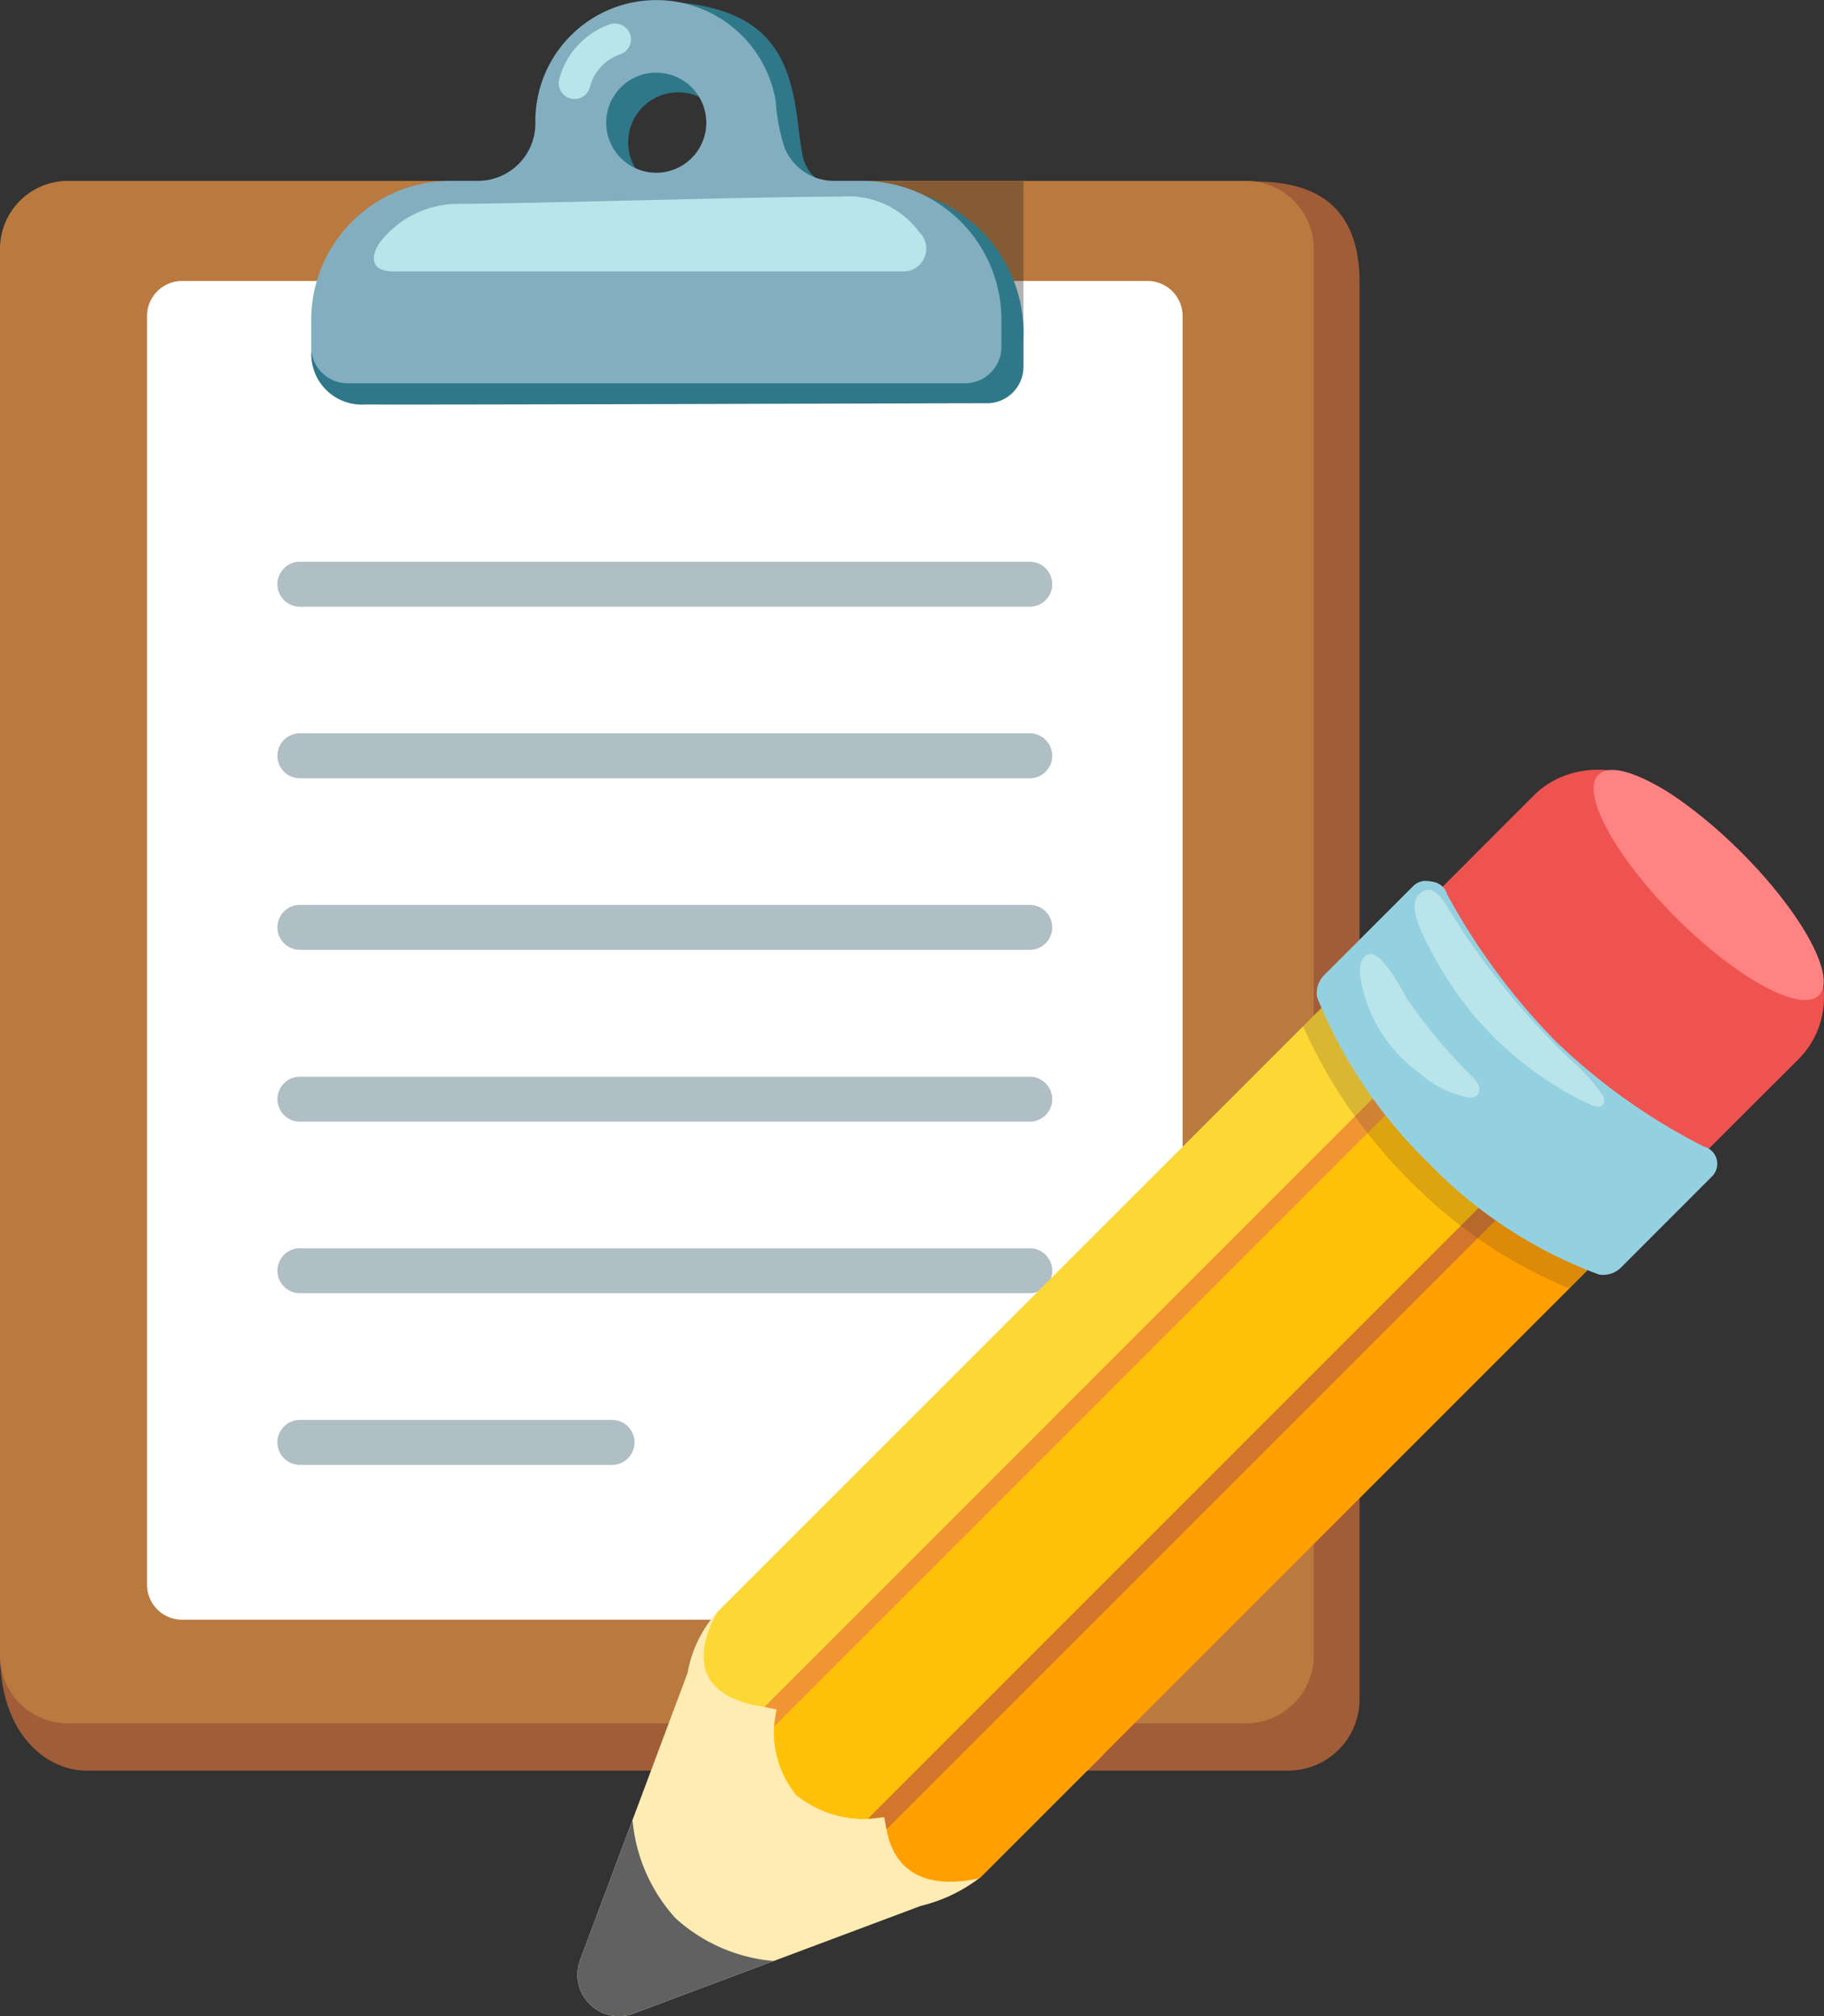 <svg xmlns="http://www.w3.org/2000/svg" xmlns:xlink="http://www.w3.org/1999/xlink" width="47.393" height="52.386" viewBox="0 0 47.393 52.386"><rect x="0" y="0" width="47.393" height="52.386" fill="#333333" stroke="none"/><defs><clipPath id="a"><rect width="35.327" height="46" fill="none"/></clipPath><clipPath id="b"><rect width="35.327" height="46.001" fill="none"/></clipPath><clipPath id="c"><rect width="5.444" height="4.817" fill="none"/></clipPath><clipPath id="d"><rect width="32.393" height="32.386" fill="none"/></clipPath><clipPath id="f"><rect width="7.388" height="7.337" fill="none"/></clipPath></defs><g transform="translate(-1041 -495)"><g transform="translate(1041 495)"><g clip-path="url(#a)"><g transform="translate(0 -0.001)"><g clip-path="url(#b)"><path d="M0,41.51,32.425,3.263c1.024,0,2.9.092,2.9,2.624V42.7a1.853,1.853,0,0,1-1.853,1.854H2.25C1.226,44.554,0,43.636,0,41.51" transform="translate(0 1.45)" fill="#a15d38"/><path d="M0,41.564V5.023A1.766,1.766,0,0,1,1.768,3.255h30.6a1.766,1.766,0,0,1,1.768,1.768V41.564a1.766,1.766,0,0,1-1.768,1.768H1.768A1.766,1.766,0,0,1,0,41.564" transform="translate(0 1.446)" fill="#ba793e"/><path d="M2.645,38.926V5.966a.912.912,0,0,1,.911-.911H28.642a.912.912,0,0,1,.911.911V38.926a.912.912,0,0,1-.911.911H3.556a.909.909,0,0,1-.911-.911" transform="translate(1.175 2.246)" fill="#fff"/><path d="M13.686,33.571H5.575a.584.584,0,0,1,0-1.168h8.111a.584.584,0,1,1,0,1.168m10.853-4.46H5.575a.584.584,0,0,1,0-1.168H24.539a.584.584,0,0,1,0,1.168m0-4.458H5.575a.583.583,0,0,1,0-1.167H24.539a.583.583,0,0,1,0,1.167m0-4.464H5.575a.583.583,0,1,1,0-1.167H24.539a.583.583,0,1,1,0,1.167m0-4.457H5.575a.584.584,0,0,1,0-1.168H24.539a.584.584,0,0,1,0,1.168m0-4.458H5.575a.584.584,0,0,1,0-1.168H24.539a.584.584,0,0,1,0,1.168" transform="translate(2.217 4.49)" fill="#b0bec5"/><g transform="translate(21.148 4.712)" opacity="0.35" style="isolation:isolate"><g clip-path="url(#c)"><path d="M20.088,8.079V3.263H14.643l3.392,4.816Z" transform="translate(-14.644 -3.262)" fill="#212121"/></g></g><path d="M20.63,4.872l-1.254-.019a1.019,1.019,0,0,1-1.021-.9c-.042-.2-.1-.651-.12-.83C18.025,1.38,17.425.3,15.242.056c-1.893-.214-3.252,1.729-3.252,3.582v.016a1.492,1.492,0,0,1-1.467,1.538A4.838,4.838,0,0,0,6.328,6.777,6.225,6.225,0,0,0,5.6,9.126,1.311,1.311,0,0,0,7,10.492c1.628.012,14.887-.032,16.156-.032a.947.947,0,0,0,.947-.946v-.7a3.779,3.779,0,0,0-3.47-3.937m-5.5.105a1.3,1.3,0,1,1,1.3-1.3,1.3,1.3,0,0,1-1.3,1.3" transform="translate(2.489 0.018)" fill="#2f7889"/><path d="M19.919,4.7h-.755a1.382,1.382,0,0,1-1.272-.881,5.015,5.015,0,0,1-.222-1.184,3.144,3.144,0,0,0-6.246.511v.016A1.493,1.493,0,0,1,9.954,4.7H9.215A3.617,3.617,0,0,0,5.6,8.313v.7a.948.948,0,0,0,.946.947H22.587a.948.948,0,0,0,.947-.947v-.7A3.612,3.612,0,0,0,19.919,4.7m-5.354-.211a1.3,1.3,0,1,1,1.3-1.3,1.3,1.3,0,0,1-1.3,1.3" transform="translate(2.486 0)" fill="#82aec0"/><path d="M20.505,5.481H7.234c-.507,0-.638-.285-.378-.716a2.566,2.566,0,0,1,2.072-1.04c1.69,0,7.787-.188,9.933-.188a2.3,2.3,0,0,1,2.048.936.593.593,0,0,1-.4,1.008" transform="translate(2.988 1.572)" fill="#b9e4ea"/><path d="M10.465,2.384a.443.443,0,0,1-.1-.012.41.41,0,0,1-.3-.5A2.068,2.068,0,0,1,11.4.437a.424.424,0,0,1,.513.277.416.416,0,0,1-.277.514,1.226,1.226,0,0,0-.773.841.41.41,0,0,1-.4.315" transform="translate(4.465 0.189)" fill="#b9e4ea"/></g></g></g></g><g transform="translate(1056 515)"><g clip-path="url(#d)"><g transform="translate(0 0)"><g clip-path="url(#d)"><path d="M18.782,30.97l1.666-4.446,1.146-3.061a3.183,3.183,0,0,1,.747-1.555l3.187-3.187,6.865,6.864-3.19,3.19a4.122,4.122,0,0,1-1.553.744l-3.06,1.146-4.446,1.667a1.082,1.082,0,0,1-1.362-1.362" transform="translate(-18.728 0)" fill="#ffecb3"/><path d="M28.71,32.331l3.683-1.381a4.344,4.344,0,0,1-2.548-1.113,4.364,4.364,0,0,1-1.116-2.551l-1.381,3.683a1.082,1.082,0,0,0,1.362,1.362" transform="translate(-27.294 0)" fill="#616161"/><path d="M0,3.712l1.459,5.2,5.4,1.661L9.914,7.525c.842-.842,1.241-2.519-.989-4.749L7.579,1.431C5.652-.5,3.891-.181,3.049.66Z" transform="translate(21.811 0)" fill="#ef5350"/><path d="M27.28,10.974l-2.8-2.8L8.244,24.418a2.586,2.586,0,0,0,.512,2.224,2.832,2.832,0,0,0,2.284.572Z" transform="translate(-3.067 0)" fill="#ffc107"/><path d="M24.383,13.007,8.588,28.8c-2.551.555-2.44-1.626-2.44-1.626l16.2-16.2Z" transform="translate(1.863 0)" fill="#ffa000"/><path d="M29.114,8.175l-16.2,16.2s-2.918,0-1.583-2.483L27.081,6.142Z" transform="translate(-7.7 0)" fill="#fdd835"/><path d="M8.5,27.529,24.843,11.187l-.38-.381L8.016,27.254l.423-.043Z" transform="translate(-0.466 0)" fill="#d1762c"/><path d="M10.017,24.862,27.531,7.347l-.383-.381L9.766,24.35l.316.064Z" transform="translate(-4.904 0)" fill="#f19534"/><g transform="translate(18.858 6.142)" opacity="0.2" style="isolation:isolate"><g clip-path="url(#f)"><path d="M6.67,6.142a29.8,29.8,0,0,0,2.7,3.416,23.768,23.768,0,0,0,4.169,3.449l-.472.472a12.414,12.414,0,0,1-4.1-2.759A13.193,13.193,0,0,1,6.147,6.665Z" transform="translate(-6.147 -6.142)" fill="#4e342e"/></g></g><path d="M10.681,12.931a.657.657,0,0,1-.574.183,11.835,11.835,0,0,1-4.4-2.869A12.565,12.565,0,0,1,2.783,5.912a.663.663,0,0,1,.184-.577L5.28,3.022a.448.448,0,0,1,.367-.132c.046,0,.092.011.14.019a.467.467,0,0,1,.38.339,17.181,17.181,0,0,0,2.8,3.789A15.866,15.866,0,0,0,12.833,9.79a.461.461,0,0,1,.342.374v.006a.462.462,0,0,1-.129.394Z" transform="translate(16.439 0)" fill="#94d1e0"/><path d="M3.845,2.145C2.262.562.6-.341.131.128S.566,2.259,2.148,3.842,5.394,6.328,5.862,5.859,5.428,3.728,3.845,2.145" transform="translate(26.4 0)" fill="#ff8383"/><path d="M7.613,4.8A8.851,8.851,0,0,0,11.7,8.7c.114.051.273.089.34-.013a.256.256,0,0,0-.046-.265,5.356,5.356,0,0,0-.841-.922A19.613,19.613,0,0,1,8.988,5.05q-.5-.668-.933-1.375c-.161-.259-.45-.806-.819-.421-.321.332.207,1.219.377,1.545M8.619,7.962A.74.74,0,0,1,8.8,8.2a.242.242,0,0,1-.059.275.314.314,0,0,1-.243.032,2.684,2.684,0,0,1-1.243-.633A3.771,3.771,0,0,1,5.718,5.314a.693.693,0,0,1,.048-.356c.343-.676,1.068.836,1.211,1.049A14.007,14.007,0,0,0,8.619,7.962" transform="translate(14.621 0)" fill="#b9e4ea"/></g></g></g></g></g></svg>